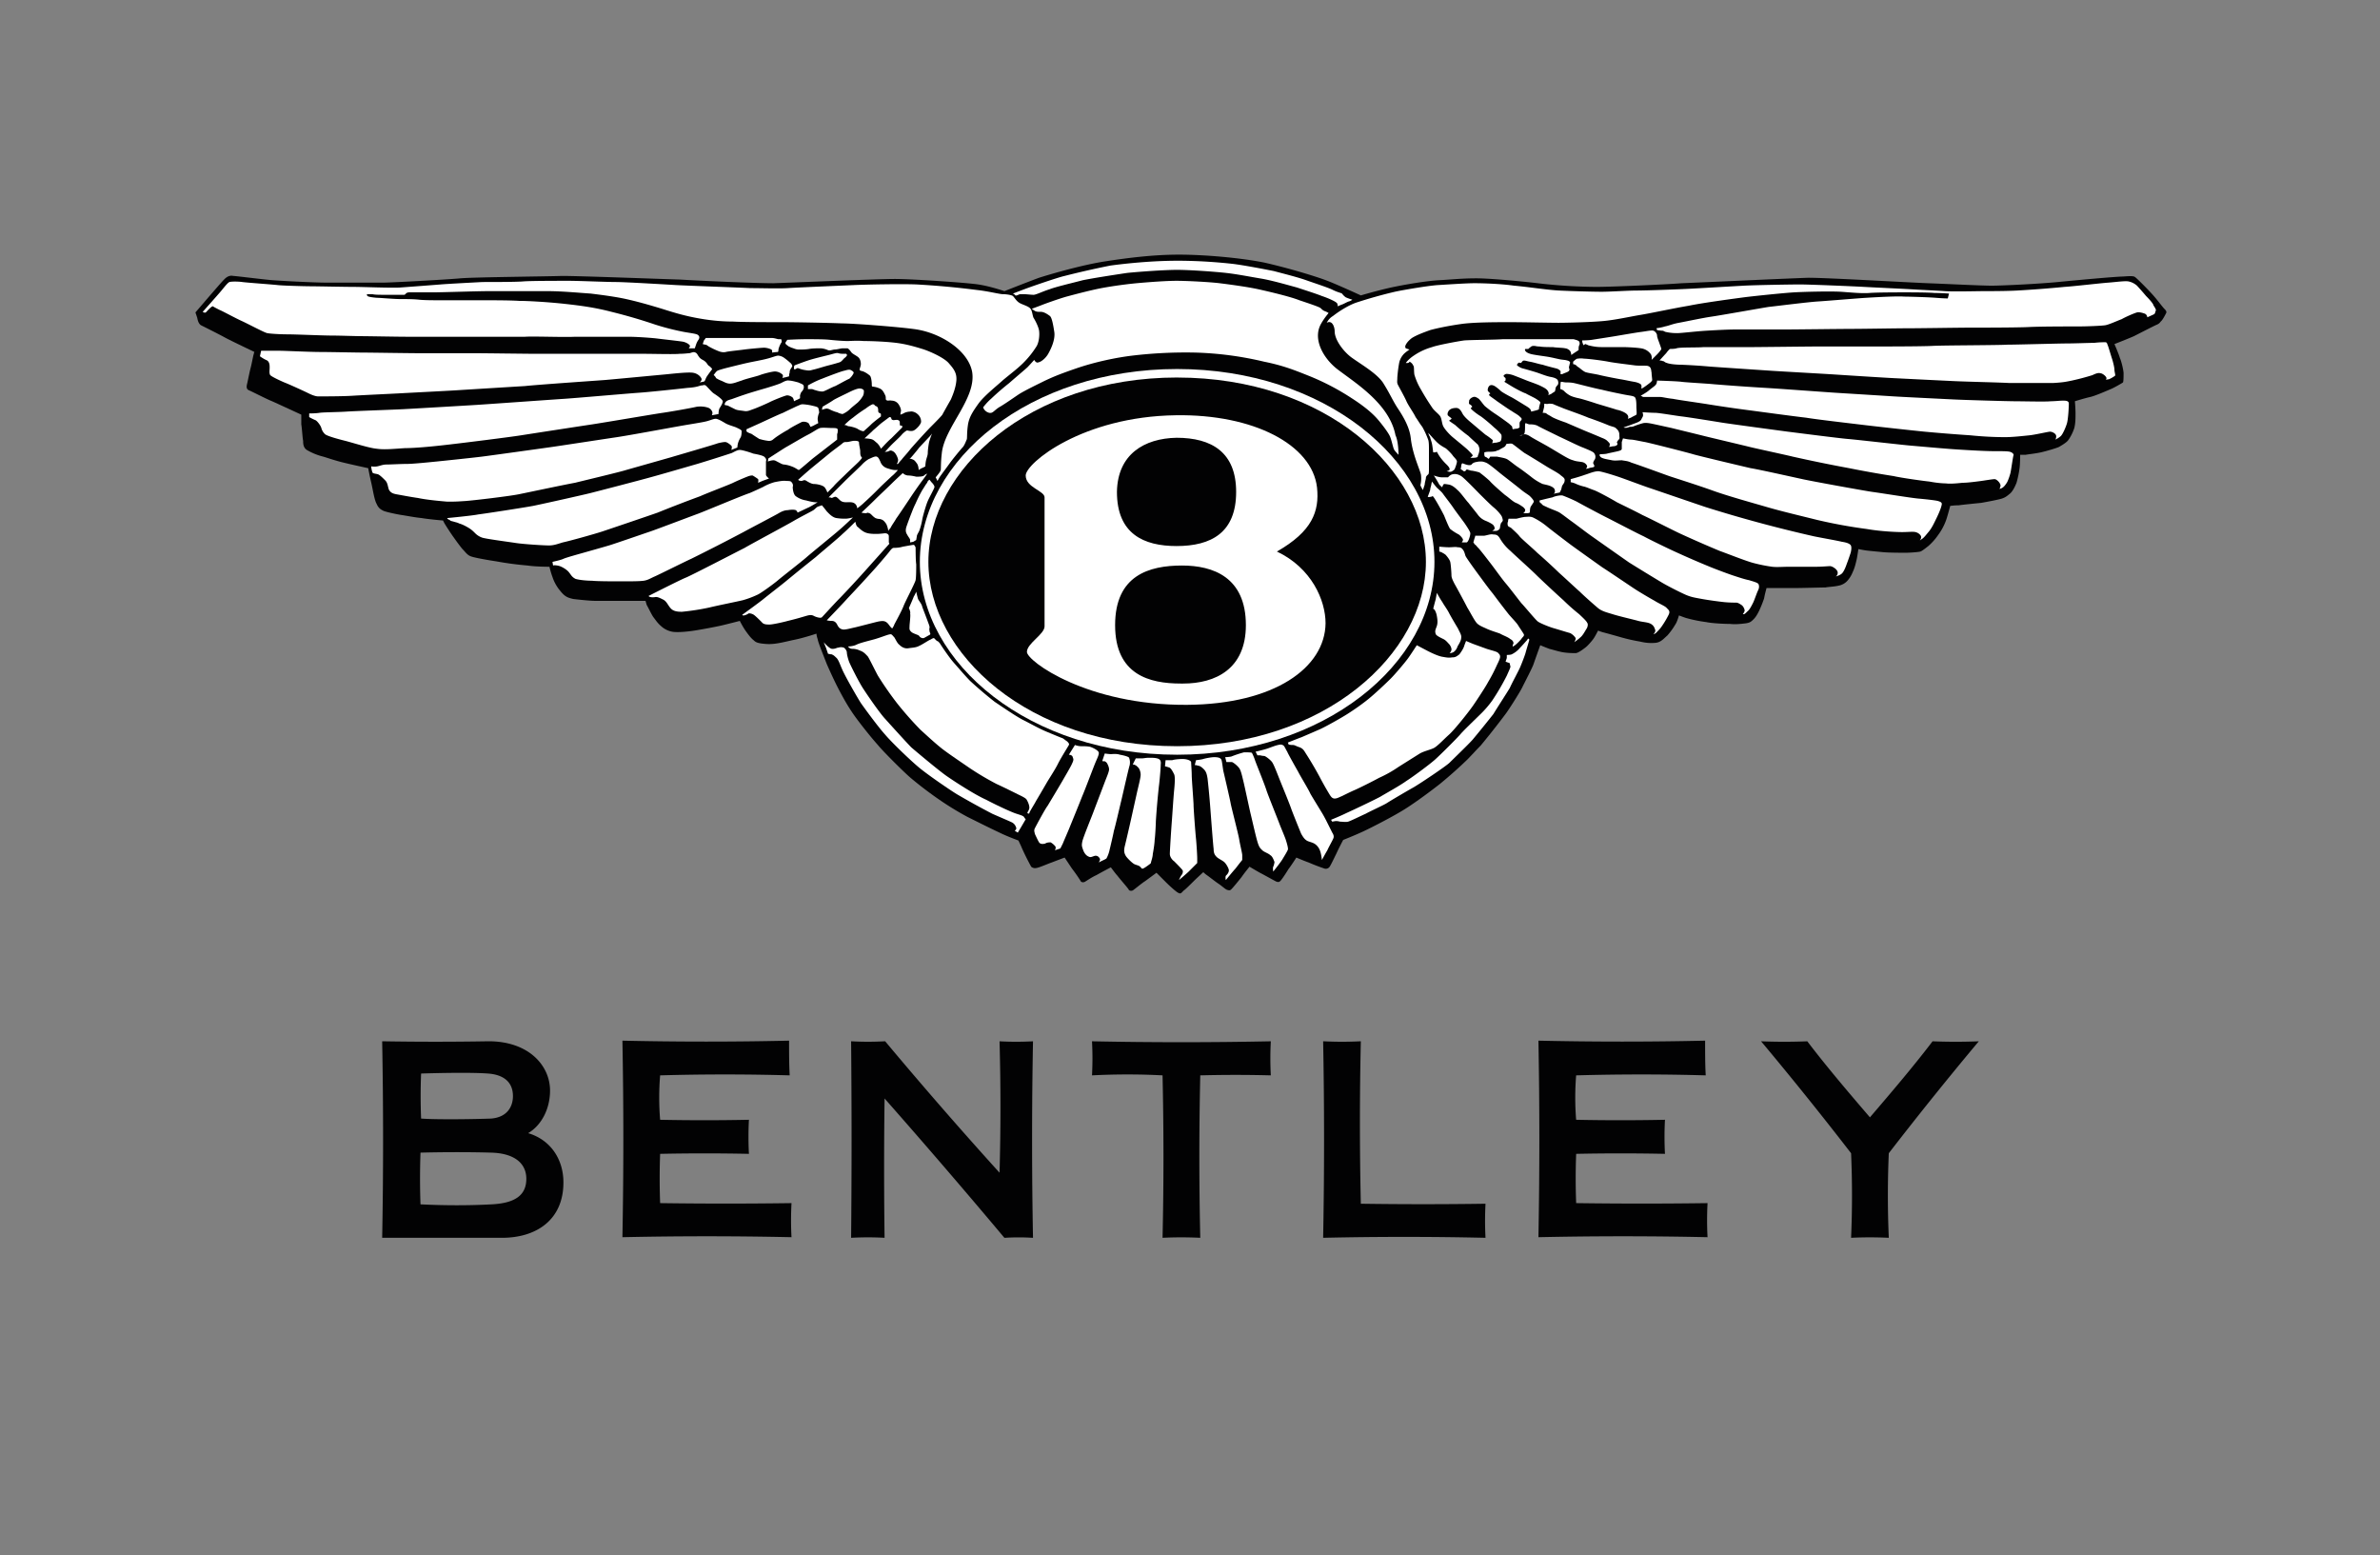 <svg version="1.2" baseProfile="tiny" xmlns="http://www.w3.org/2000/svg" viewBox="0 0 900 588" overflow="visible" xml:space="preserve">
  <rect x="0" y="0" width="900" height="588" fill="#808080" stroke="none"/>
  <g fill-rule="evenodd">
    <path fill="#020203" d="M184.54 405.86c6.44.46 9.43 3.68 9.43 8.5 0 4.15-2.3 8.06-8.28 8.52-5.98.23-20.24.46-26.45 0a210 210 0 0 1 0-17.02c7.13-.23 19.32-.46 25.3 0m1.15 29.9c8.97.23 13.34 4.14 13.34 9.89 0 5.98-3.91 9.2-13.11 9.66-8.28.46-17.94.46-26.91 0-.23-6.67-.23-12.65 0-19.55 8.97-.23 18.86-.23 26.68 0m-41.17 32.2c.46-24.38.46-49.22 0-74.3a1174 1174 0 0 0 40.25 0c15.18 0 23.23 9.2 23.23 18.64 0 6.9-3.22 13.11-8.28 16.1 8.51 2.53 13.34 9.89 13.34 18.63 0 14.26-10.35 20.93-23.23 20.93h-45.31zm417.23-12.88a120.3 120.3 0 0 0 0 12.88 1366.1 1366.1 0 0 0-61.4 0 2000 2000 0 0 0 0-74.3c4.82.24 9.42.24 14.25 0-.46 20.48-.46 40.95 0 61.42 15.64.23 31.51.23 47.15 0m-227.02-61.41a1667.1 1667.1 0 0 0 43.25 49.68 894.5 894.5 0 0 0 0-49.68c4.14.23 8.28.23 12.65 0a1999.9 1999.9 0 0 0 0 74.3 84.77 84.77 0 0 0-10.81 0 2813.76 2813.76 0 0 0-45.32-52.68c-.23 17.48-.23 35.2 0 52.67-4.14-.23-8.28-.23-12.65 0 .23-24.84.23-49.45 0-74.3 4.14.24 8.51.24 12.88 0m-36.11 12.89a869.7 869.7 0 0 0-48.99 0c-.46 5.52-.46 11.27 0 16.79 11.04.23 22.31.23 33.58 0a120.3 120.3 0 0 0 0 12.88 817.14 817.14 0 0 0-33.58 0 251.6 251.6 0 0 0 0 18.63c16.56.23 33.12.23 49.68 0-.23 4.37-.23 8.74 0 12.88-21.39-.46-42.55-.46-63.94 0 .46-24.84.46-49.45 0-74.3 21.16.47 42.32.47 63.02 0 0 4.6 0 8.98.23 13.12m401.37 61.41a370.5 370.5 0 0 0 0-31.97 1371.75 1371.75 0 0 0-34.04-42.32c5.75.23 11.73.23 17.48 0 7.36 9.66 15.4 19.09 23.69 28.75 8.28-9.66 16.33-19.1 23.69-28.75 5.75.23 11.73.23 17.48 0a1371.59 1371.59 0 0 0-34.04 42.32 370.5 370.5 0 0 0 0 31.97c-4.83-.23-9.66-.23-14.26 0m-54.97-61.41c-16.1-.46-32.43-.46-49 0-.45 5.52-.45 11.27 0 16.79 11.05.23 22.32.23 33.59 0a120.3 120.3 0 0 0 0 12.88 817.2 817.2 0 0 0-33.58 0c-.24 6.21-.24 12.42 0 18.63 16.56.23 33.12.23 49.68 0-.23 4.37-.23 8.74 0 12.88-21.4-.46-42.55-.46-63.95 0 .46-24.84.46-49.45 0-74.3 21.17.47 42.33.47 63.03 0 0 4.6 0 8.98.23 13.12m-205.4 61.41c.46-20.24.46-40.71 0-61.41-8.74-.46-17.71-.46-26.68 0 .23-4.37.23-8.51 0-12.88 22.54.46 45.08.46 67.62 0-.23 4.37-.23 8.5 0 12.88a515.9 515.9 0 0 0-26.68 0c-.46 20.47-.46 40.94 0 61.41-4.83-.23-9.66-.23-14.26 0M73.9 118.12s5.52-6.44 7.13-8.28c1.61-1.84 2.77-3.22 3.92-4.37s2.3-1.38 3.22-1.15c.92 0 11.73 1.38 14.72 1.6 2.99.24 15.64.93 20.7.93h21.39c2.76 0 24.15-1.15 28.98-1.61 4.83-.46 31.97-.7 38.64-.92 6.67 0 37.03 1.15 44.62 1.38 7.6.46 28.3 1.38 35.2 1.38 6.9-.23 39.55-1.61 46-1.61 6.44 0 26.9 1.38 31.5 2.07s9.9 2.53 9.9 2.53 8.74-3.45 13.1-5.06c4.38-1.38 16.1-4.83 25.08-6.21 8.97-1.38 18.4-2.53 27.83-2.53s23 1.15 32.2 2.99c9.2 2.07 19.78 5.29 23.92 6.9 4.14 1.6 12.65 5.52 12.65 5.52s6.21-1.84 11.5-3c5.3-1.14 13.57-2.52 18.17-2.75 4.6-.23 8.28-.7 14.03-.7s19.55 1.39 23.23 1.85a200.4 200.4 0 0 0 22.09 1.38c6.2 0 26.45-.92 32.2-1.38 5.75-.23 40.94-1.84 48.07-2.07 7.13 0 38.87 1.84 45.31 2.07 6.44.23 19.78.92 23.92.92s18.17-.7 25.07-1.38 22.08-2.07 24.61-2.07c2.76-.23 4.14-.23 4.6.23.46.23 4.83 4.6 6.67 6.67 1.84 2.07 3.68 4.6 4.37 5.29.7.69.92 1.15.7 1.6-.24.47-1.39 2.77-2.08 3.23-.46.69-.92.92-1.38 1.15-.69.23-6.9 3.45-8.74 4.37-2.07.92-7.36 2.99-7.36 2.99s1.61 3.68 2.07 5.29c.7 1.6 1.38 4.83 1.38 5.75s0 3.22-.23 3.45c-.23.23-3.45 2.07-4.6 2.53-1.15.46-5.75 2.53-7.82 2.99s-5.75 1.6-5.75 1.6.23 2.77.23 4.6c0 1.85 0 3.69-.46 5.53a17.15 17.15 0 0 1-2.3 4.6c-.69.92-2.3 1.84-3.45 2.53-.92.46-4.83 1.61-6.9 2.07s-4.6.69-5.75.92h-2.07s0 3.45-.23 5.06a38.98 38.98 0 0 1-1.15 5.52c-.46 1.15-1.38 3.22-2.53 4.14-1.15.92-1.84 1.61-3.9 2.07-1.85.46-4.38.92-6.9 1.38-2.3.23-6.9.69-8.52.92-1.6 0-3.22.23-3.22.23s-1.15 4.37-1.61 5.52a21.73 21.73 0 0 1-2.99 5.52 22.29 22.29 0 0 1-3.68 4.14c-.92.7-2.3 1.84-2.99 2.07-.69.23-4.14.46-5.52.46-1.61 0-6.44 0-8.74-.23s-5.06-.46-6.67-.69c-1.38-.23-2.53-.46-2.53-.46s-.46 3.22-.7 4.14c-.22.92-.68 3-1.37 4.37a11.25 11.25 0 0 1-2.07 3.45 5.92 5.92 0 0 1-3.22 1.84c-2.07.46-3.91.46-5.06.7-1.15 0-8.97.22-11.04.22h-11.27s-.7 2.53-.92 3.91a47.74 47.74 0 0 1-1.84 4.6c-.46.92-1.15 2.3-2.07 3.22-.92.92-1.38 1.38-3 1.61-1.83.23-3.9.46-5.97.23-2.07 0-6.9-.23-8.97-.69a52.83 52.83 0 0 1-7.82-1.6c-1.38-.47-2.53-.93-2.53-.93s-.7 2.53-1.38 3.45a27.13 27.13 0 0 1-3 4.14c-1.14.92-2.3 2.53-4.36 2.76s-4.14 0-5.98-.46a64.8 64.8 0 0 1-7.13-1.6c-1.61-.47-5.75-1.62-6.67-1.85s-2.07-.69-2.07-.69-1.15 2.3-1.84 3.22c-.7.92-2.07 2.53-3 3.22-.91.7-2.75 2.07-3.67 2.07-.92 0-2.3 0-4.15-.23-1.84-.23-3.9-.92-5.75-1.38-1.84-.69-3.45-1.38-3.45-1.38s-2.07 5.75-2.53 7.13-3.22 6.67-4.14 8.51c-.69 1.61-5.06 8.51-6.44 10.35a313.22 313.22 0 0 1-9.43 11.96c-1.6 1.61-3.68 3.91-5.06 5.3a173.86 173.86 0 0 1-10.35 9.2c-3.22 2.52-8.74 6.66-13.1 9.42s-12.43 6.9-15.88 8.52c-3.45 1.6-7.59 3.22-7.59 3.22s-1.6 2.99-2.53 5.06c-.92 1.84-2.3 4.83-2.76 5.29-.46.46-1.15.69-1.84.46a74.7 74.7 0 0 1-5.98-2.3c-1.38-.46-4.6-1.84-4.6-1.84s-2.07 3.22-2.99 4.37c-.69 1.15-2.76 4.37-3.22 4.6-.46.46-1.15.23-1.6 0-.47-.23-4.61-2.53-5.53-3-.92-.45-4.37-2.52-4.37-2.52s-2.07 2.53-2.99 3.9c-.92 1.16-3.68 4.6-4.14 4.84-.23.23-.69.23-1.38 0s-1.84-1.38-3.22-2.3-3.68-2.76-4.37-3.22c-.69-.46-1.38-1.15-1.38-1.15s-2.76 2.53-3.68 3.45-3.22 3.22-3.68 3.45l-.92.92s-.46.46-1.15 0c-.7-.23-3.45-2.76-4.6-3.91l-3.68-3.68-4.37 3.22c-1.15.69-4.14 3.22-4.6 3.45-.46.23-1.38.23-1.61-.46-.46-.7-3.68-4.37-4.14-5.06-.7-.7-2.53-3.22-2.53-3.22s-3.91 2.07-5.52 2.99c-1.61.69-3.91 2.3-4.37 2.53-.46.23-1.38.23-1.61-.46a61 61 0 0 0-3.22-4.6l-2.76-4.14s-3.68 1.38-4.83 1.84c-1.38.46-5.06 2.07-5.75 2.07a2.2 2.2 0 0 1-2.07-.46 96.33 96.33 0 0 1-3.45-6.9c-.46-1.15-1.38-3-1.38-3s-4.37-1.6-7.13-2.98c-3-1.38-9.43-4.6-12.2-5.98a113.16 113.16 0 0 1-9.88-5.99 144.36 144.36 0 0 1-11.27-8.5c-2.53-2.08-10.82-10.36-12.66-12.66-2.07-2.3-5.06-5.98-7.82-9.66s-4.6-6.9-6.44-10.35-3.22-6.44-5.06-10.58c-1.6-4.14-3.22-8.05-3.45-9.43-.46-1.38-.46-2.07-.46-2.07s-4.83 1.61-8.28 2.3c-3.45.7-7.13 1.84-10.58 1.61-3.45-.23-4.14-.69-4.83-1.38-.92-.69-1.84-1.84-2.99-3.45s-2.3-3.9-2.3-3.9-5.29 1.37-7.36 1.83c-2.07.46-6.9 1.38-9.89 1.84-2.99.46-6.2.7-8.05.46a8.55 8.55 0 0 1-4.37-2.07c-1.6-1.38-2.07-2.3-2.99-3.45-.69-.92-2.07-3.9-2.53-4.6-.23-.69-.46-1.6-.46-1.6H224.8c-1.61 0-6.21-.47-8.05-.7-1.84-.46-2.99-.69-4.83-2.99a15.8 15.8 0 0 1-2.99-5.29c-.69-1.84-1.15-3.9-1.15-3.9s-5.29 0-8.28-.47a123 123 0 0 1-11.96-1.6c-3.22-.47-8.28-1.39-9.43-1.85-1.38-.46-2.07-1.6-3.22-2.76-1.15-1.38-2.3-2.99-3.45-4.6s-3.22-4.83-3.45-5.29l-.46-.92s-5.52-.46-8.05-.92c-2.53-.23-5.98-.92-7.6-1.15-1.6-.23-5.97-1.15-6.9-1.6-.91-.47-1.83-.93-2.52-2.54-.92-1.61-1.38-5.06-2.07-8.05-.7-2.99-1.15-5.52-1.15-5.52s-6.44-1.38-10.12-2.3c-3.45-.92-4.6-1.38-6.9-2.07a23.02 23.02 0 0 1-6.21-2.53c-1.38-.92-1.38-2.53-1.38-3.45-.23-.92-.46-5.06-.7-6.21v-3.68s-8.96-4.14-11.03-5.06c-2.3-.92-7.6-3.68-8.74-4.14-1.15-.46-.92-1.61-.7-2.53.24-.92.93-4.6 1.39-6.21.46-1.84.92-4.6 1.15-5.06 0-.46.23-.7.23-.7s-9.2-4.36-11.27-5.51-8.06-4.14-8.98-4.6c-.69-.46-1.15-1.38-1.38-2.76l-.69-2.07"/>
    <path fill="#FFF" d="M356.13 171.48c.92-9.9 13.1-20.7 11.5-30.82-1.38-7.82-11.27-14.5-20.93-16.1-5.75-.92-24.16-2.3-28.3-2.3-5.06-.23-18.4-.46-22.54-.46s-15.18 0-18.63-.23c-3.22 0-7.36-.23-12.65-1.15s-9.2-2.07-14.26-3.68c-5.29-1.61-9.43-2.76-13.57-3.68s-9.66-1.61-13.34-2.07c-3.68-.23-10.81-.92-16.1-.92h-22.77c-4.14 0-17.48.46-20.93.46h-8.74c-1.61 0-1.38.92-2.07.92h-7.13c-2.3 0-3.91 0-4.83-.23h-2.07s-.23.69.69.92c.69.23 2.76.46 3.45.46.69 0 6.2.46 8.05.46s5.29 0 7.36.23c2.07.23 5.75.23 8.28.23h15.87c3.68 0 10.35 0 13.8.23 3.45 0 11.27.46 17.48 1.15 6.21.69 11.27 1.38 17.48 2.99a201.13 201.13 0 0 1 16.56 4.83 93.7 93.7 0 0 0 10.81 2.76c2.53.46 4.83.69 5.3 1.15.68.46.68 1.15.22 1.84a6.89 6.89 0 0 0-.92 1.84l-.46 1.38h-2.3s.46-.46.46-.92-1.38-1.38-2.76-1.61c-1.38-.23-7.59-.92-9.43-1.15-1.6-.23-7.82-.7-11.27-.7h-20.01c-3.45.24-15.87-.22-18.86 0h-45.08c-3.21 0-14.5-.22-16.8-.22-2.06 0-8.27-.23-11.5-.23-2.98 0-13.56-.46-16.55-.46-2.76 0-6.44-.23-7.6-.46-1.14-.23-7.12-3.45-9.65-4.6-2.53-1.15-7.13-3.68-8.29-4.14-.92-.46-2.3-1.15-2.53-1.38-.46-.23-2.07 1.6-2.53 2.07-.46.69-1.38 0-1.38 0s5.75-6.44 6.9-7.82c1.16-1.38 2.54-3.22 3.23-3.45s3.22-.23 4.83 0 11.27.92 13.34 1.15c1.84.23 10.35.46 12.42.46 2.3 0 12.88.23 16.33.23s14.49.46 17.7.23a2222 2222 0 0 0 15.19-1.15c2.76-.23 11.73-.7 15.87-.92 4.14 0 12.65 0 15.4-.23 2.77-.23 13.35-.23 17.26-.23 3.68 0 14.26.46 17.71.46 3.45 0 18.86.92 22.77 1.15 3.91.23 23.7.92 28.06 1.15 4.37 0 10.81.23 14.26 0 3.45-.23 20.01-.92 25.07-1.15s18.18-.46 23.7-.23a314.8 314.8 0 0 1 22.54 2.07c4.37.46 8.74 1.6 9.89 1.6 1.15 0 3.22.24 3.9.7.7.69 1.39 2.07 2.77 2.76 1.38.69 3.22 1.15 3.9 2.07.7.92.7 2.53 1.16 3.45.46.69 1.84 3.22 2.07 4.83.23 1.6 0 4.6-1.15 6.2a34.4 34.4 0 0 1-4.83 5.99c-2.07 2.07-4.83 4.14-7.6 6.44-2.52 2.3-6.9 5.75-9.2 8.74-2.3 3.22-3.67 5.29-4.13 8.28-.46 3.22-.23 5.06-.46 5.52-.23.46-.7 1.84-1.38 2.76-.7.69-3.91 4.6-5.06 6.21-1.15 1.61-3.22 4.37-3.68 5.06-.46.69-.92 1.61-.92 1.61l-.7-1.38s1.62-1.84 1.85-2.53c.23-.23 0-2.53.46-6.44"/>
    <path fill="#FFF" d="m98.29 134.68.46-2.07h7.13c1.6 0 11.5.46 14.95.46s14.26.23 16.79.23 17.02.23 20.24.23h21.39c3.22 0 20.47.23 23.23.23h41.17c3.22 0 11.5.23 13.34 0 1.84 0 3.22-.23 3.68-.23.46 0 1.61-.7 2.3-.23.7.23.92 1.15 1.38 1.6.23.47.92.93 1.38 1.16s1.15.69 1.61 1.38c.46.69.46.69 1.15 1.15.7.69.92.92.7 1.15s-1.39 1.84-1.85 2.53c-.46.69-.69 1.6-.92 1.84-.23.23-1.84.46-1.84.46s.92-.7.7-1.38c-.24-.7-1.39-2.07-3.46-2.3-2.3-.23-8.05.46-10.58.69-2.53.23-19.55 1.84-22.3 2.07-3 .23-26.46 1.84-30.37 2.3-3.91.23-22.54 1.38-26 1.6s-17.47.93-21.61 1.16c-4.37.23-14.26.69-17.94.92-3.68.23-11.27.23-12.65.23-1.38 0-3.22-.92-4.14-1.38s-6.9-3.22-8.74-3.91c-1.61-.7-4.6-2.07-5.3-2.76-.45-.7-.22-1.84-.22-2.76 0-.92 0-2.07-.92-2.76-1.61-.7-2.76-1.61-2.76-1.61m18.63 23v-1.38s2.53 0 3.9-.23c1.39-.23 6.68-.23 10.13-.46s17.25-.7 21.62-.92c4.37-.23 23.92-1.38 27.6-1.61 3.68-.23 29.44-2.07 33.12-2.3 3.68-.23 24.84-2.07 28.3-2.3s14.48-1.38 18.4-1.84c3.9-.23 4.6-.92 5.28-.92s1.15-.46 1.84.23c.7.69 2.07 2.3 2.76 2.76.7.46 3.22 2.07 3.45 2.99 0 .69-.69 1.84-1.15 2.53-.46.69-.46 2.3-.46 2.3l-2.53.46s.23-.46.23-.92-.46-1.38-1.38-1.84c-1.15-.46-2.76-.7-4.6-.46-1.84.46-9.66 1.84-12.88 2.3-3.22.46-22.08 3.68-26.68 4.37-4.6.69-22.54 3.45-26.91 4.14-4.37.69-20.93 2.76-26.91 3.45-5.75.69-12.88 1.38-16.8 1.38-3.9.23-7.81.69-10.8.23-2.76-.23-9.2-2.3-11.96-3-2.76-.68-6.9-1.83-7.6-2.52a4.77 4.77 0 0 1-1.37-2.3c-.23-.92-1.61-2.76-2.3-3a20.5 20.5 0 0 1-2.3-1.14m23.46 18.63s1.15.23 2.3 0 2.07-.69 3.45-.69 5.52-.23 7.82-.23c2.3 0 8.97-.69 11.27-.92 2.3-.23 13.34-1.38 17.02-1.84s23.46-3.22 26.68-3.68 19.78-3 24.38-3.68 19.55-3.45 23.46-4.14c3.91-.7 8.51-1.38 10.35-1.84 1.84-.46 3-1.15 3.91-.92.92.23 2.07.92 3.22 1.6 1.15.7 3 1.16 4.14 1.62.92.46 2.07.92 2.07 1.38s0 1.84-.46 2.53a8.17 8.17 0 0 0-.92 2.07c-.23.92-.23 1.61-.23 1.61l-2.3.92s.46-1.15 0-1.61c-.46-.46-1.6-1.38-2.3-1.38s-1.84.23-2.76.46c-1.15.46-15.4 4.6-17.7 5.29l-17.03 4.83c-2.07.69-15.64 3.91-19.32 4.83-3.91.69-17.94 3.68-21.4 4.37s-16.78 2.3-20.23 2.53c-3.45.23-3.91.23-6.67.23-2.76-.23-7.82-.69-11.04-1.38-3.22-.46-6.67-1.15-8.05-1.38-1.15-.23-2.3-.46-3-1.84-.45-1.38-.45-2.53-1.37-3.45-.92-.92-2.07-2.07-2.76-2.3-.7-.23-1.84-.23-2.07-.69-.46-1.38-.46-2.3-.46-2.3m28.75 19.55s9.66-.92 11.73-1.38c2.07-.23 17.02-2.53 20.7-3.22 3.45-.69 18.86-4.14 21.62-4.83 2.76-.69 19.55-5.06 22.77-5.98 3.45-.92 14.5-4.14 17.71-5.06a540 540 0 0 0 13.11-4.14c.92-.46 2.07-1.15 3-1.15s3.9.92 5.05 1.38c1.15.23 3.91.69 4.37 1.38.46.46.7.92.46 1.61v5.06c0 .46 1.15 1.38 1.15 1.38l-2.53.92c-.46.23-1.6.69-1.6.69s.22-1.15 0-1.38-1.62-1.15-2.08-1.38c-.46 0-.92 0-2.07.46s-3.9 1.61-5.29 2.3c-1.38.69-9.89 3.91-12.42 5.06a548.2 548.2 0 0 0-16.1 6.21c-3.22 1.15-18.17 6.21-20.93 7.13-2.76.92-12.65 3.68-14.95 4.14-2.3.7-3.45 1.15-5.29 1.15s-9.43-.46-12.42-.92c-3-.46-11.73-1.6-12.88-2.07a6.85 6.85 0 0 1-2.53-1.6c-.7-.7-1.38-1.39-2.53-2.08s-2.53-1.38-3.45-1.6c-.92-.47-1.38-.47-2.07-.7-.7-.23-1.38-.23-1.61-.69-.92-.23-.92-.69-.92-.69m39.79 16.56s3.22-.69 4.14-1.15c.92-.46 5.98-1.84 7.59-2.3 1.61-.46 7.36-2.07 9.66-2.76s13.57-4.6 15.64-5.29c2.07-.69 15.41-5.75 17.94-6.67 2.53-.92 17.25-7.13 19.55-7.82a175.3 175.3 0 0 0 5.06-2.3 19.4 19.4 0 0 1 4.37-1.84c1.15-.23 3.45-.69 4.37-.46.92 0 1.84 0 2.07.46.46.46.7 1.15.46 1.84 0 .69.23 2.76 1.15 3.45.92.69 2.3 1.38 3.91 1.61 1.61.46 3 .69 3.45.69h.92s-2.99 1.84-3.68 2.07l-3.9 1.84s-.24-.69-.7-.92-1.84-.23-2.99 0c-1.15 0-2.3.46-3.45 1.15-1.15.7-11.27 5.98-13.34 7.13a803.82 803.82 0 0 1-19.78 10.12c-2.07.92-12.19 5.98-13.8 6.67-1.6.7-2.53 1.38-4.14 1.61-1.6.23-5.06.23-8.28.23s-9.2 0-11.27-.23c-1.84 0-4.6-.23-6.21-.69-1.38-.69-1.61-1.38-2.53-2.53s-2.76-2.07-3.45-2.3c-.69-.23-2.07-.46-2.53-.23l-.23-1.38m36.34 12.88s12.2-6.2 14.03-6.9c1.84-.69 20.01-10.12 22.31-11.27 2.3-1.38 15.64-8.5 18.4-10.12s6.9-3.68 7.6-4.14c.68-.46 1.14-1.15 1.83-1.38l1.38-.46s1.15 1.38 1.84 2.3c.7.7 2.07 2.3 3.68 2.53 1.61.23 2.3.23 3.45.23.92 0 2.76-.46 2.76-.46s-4.37 4.14-5.29 4.83c-.69.7-10.35 8.51-12.42 10.35-1.84 1.61-8.97 7.13-10.58 8.51-1.6 1.38-6.67 5.06-7.82 5.52a35.5 35.5 0 0 1-5.52 2.07c-1.84.46-9.89 2.07-12.65 2.76a90 90 0 0 1-10.35 1.61c-1.15 0-2.99 0-4.14-1.15-1.15-1.15-1.6-2.76-2.99-3.45-1.38-.69-2.3-1.15-3.22-.92-2.07.23-2.3-.46-2.3-.46m35.42 7.13s6.67-4.83 8.05-5.98c1.38-1.15 7.36-5.75 8.97-7.13a844.5 844.5 0 0 1 10.81-8.74c2.07-1.84 8.51-7.13 10.12-8.74 1.61-1.38 4.83-4.6 4.83-4.6s.23 1.38.7 1.84c.68.46 1.37 1.38 2.75 2.07 1.38.7 3.22.7 4.6.7 1.38 0 2.76-.24 3.22-.24s1.38.23 1.38 1.15v2.07a1 1 0 0 0 .23.7l-9.66 10.8a388.21 388.21 0 0 1-9.2 9.9c-1.84 1.83-6.2 6.66-6.67 7.12-.46.46-2.07 0-2.99-.46-1.15-.69-2.3-.23-3.9.23a106.6 106.6 0 0 1-5.99 1.61c-1.6.46-5.75 1.38-6.9 1.38s-2.3 0-2.99-.92c-.69-.69-2.3-2.3-2.99-2.76s-1.84-.69-2.07-.46c-.23.23-2.07 1.15-2.3.46m31.97 2.07s6.44-6.67 7.82-8.28a594.5 594.5 0 0 0 10.81-11.73c1.61-1.84 4.37-5.06 5.06-5.98.7-.92 1.15-1.38 1.61-1.38.23 0 2.08 0 3.46-.46 1.38-.23 3.68-.69 4.14-.69.46.23.46.7.69.92 0 .46 0 5.06.23 6.44 0 1.38 0 4.83-.23 5.98-.23 1.15-3.91 8.05-4.6 9.9-.7 1.83-3 5.97-3.46 6.9-.23.68-.46.91-.69 1.37-.23.23-.92-.69-1.6-1.6-1.16-1.39-2.3-1.16-3.69-.93-1.15.23-8.05 2.07-9.2 2.3-1.15.23-3.45.92-4.37.7-1.15-.24-1.6-.93-2.07-1.85-.46-.92-1.15-1.38-2.07-1.38-1.15 0-1.84-.23-1.84-.23m31.05-4.6s1.62-3.68 1.85-4.37c.46-.69.92-1.84.92-1.84s.46 2.07.69 2.76c.46.92 1.38 1.84 1.6 3 .24.68 1.85 4.82 2.08 5.51.23.7.69 1.61.69 2.3-.23.7 0 1.15 0 1.61.23.46.46.92 0 1.15-.46.23-1.61.92-2.07 1.15-.46.23-1.38 0-1.84-.69-.23-.46-1.61-.69-2.76-1.38-1.15-.92-.92-1.38-.92-2.3 0-.92.46-4.14.23-4.83.23-.69-.46-2.07-.46-2.07m-32.21 12.88s2.07 2.53 3.22 2.53c1.38 0 1.61-.46 2.3-.46a3.2 3.2 0 0 1 2.07 0c.46.23 1.15 1.15 1.15 1.84s.46 2.53.92 3.68c.7 1.61 3.45 7.13 5.06 9.66s6.21 9.2 8.28 11.5c2.07 2.3 8.52 9.43 10.13 11.04 1.6 1.38 10.35 8.74 13.34 10.81 2.99 2.07 10.35 6.9 14.95 8.97 4.37 2.3 9.89 4.83 11.5 5.3 1.38.46 2.3.69 2.76 1.15.23.46.69.92.69.92l-1.61 2.76-1.38 2.3-1.15-.7s.92-.68.46-1.37a3.08 3.08 0 0 0-1.61-1.84c-.92-.46-5.3-2.3-7.36-3.23a307.98 307.98 0 0 1-13.34-7.36c-3-1.84-10.35-6.9-13.8-9.66s-11.05-10.12-13.35-12.88c-2.53-2.76-7.59-9.66-9.2-11.96-1.6-2.53-6.2-10.58-7.13-12.88-.92-2.07-1.38-3.68-2.3-4.37-.92-.92-1.15-.92-1.6-1.15-.47 0-1.39-.23-1.39-.23l-.69-2.07-.92-2.3"/>
    <path fill="#FFF" d="M320.7 244.4s1.84 0 3.22-.7c1.38-.69 5.3-1.6 6.9-2.07 1.61-.46 3.45-1.15 4.14-1.38s1.38-.46 1.84-.46c.46 0 .7.46 1.38 1.15.46.7 1.16 2.3 1.85 2.76.69.7 1.84 1.61 3.45 1.38 1.38-.23 2.99-.23 4.14-.92 1.15-.46 3.45-2.07 4.14-2.3.46-.23 1.38-.92 1.6-.46l.93.92c.46 0 .92.7 1.15.92.23.46 3.45 5.3 5.29 7.36 1.84 2.07 4.37 5.06 6.2 6.9a156.2 156.2 0 0 0 9.2 7.82c2.08 1.38 8.06 5.52 10.82 6.9 2.76 1.38 5.98 3.22 8.74 4.37s5.52 2.3 6.2 2.53c.7.46.93.7 1.62 1.15.46.46.92.92.69 1.38-.23.46-3 4.83-4.14 7.13s-3.45 5.75-4.37 7.36a581 581 0 0 1-3.91 6.67c-.7 1.38-2.53 4.14-2.53 4.6 0 .23-.46.23-.7 0-.22-.23.7-1.15.7-2.07 0-1.15-.7-2.53-1.15-3.22-.7-.69-2.3-1.38-3.22-1.84-.92-.46-5.52-2.76-8.05-3.9a106.4 106.4 0 0 1-10.12-5.99c-3-2.07-7.13-4.83-9.9-6.9-2.75-2.07-6.43-5.52-8.73-7.59a132.7 132.7 0 0 1-8.74-9.89 127.2 127.2 0 0 1-7.37-10.58c-1.6-2.99-3.45-6.9-3.9-7.36-.7-.69-1.39-1.6-2.77-2.07a6.98 6.98 0 0 0-2.53-.69c-.46 0-1.38 0-1.6-.46-.47-.23-.47-.46-.47-.46m-53.82-116.61h25.08c.92 0 2.06.46 2.52.46h.92s.46.92 0 1.38a9.01 9.01 0 0 0-.92 2.07c-.23.69 0 1.38-.46 1.38s-2.07.23-2.07.23.23-.7-.23-1.15a6.8 6.8 0 0 0-2.76-.7c-.92 0-5.98.47-7.59.7-1.6.23-6.2.69-6.9.92-.92.23-1.84 0-2.53-.23a29.94 29.94 0 0 1-3.9-1.84c-.7-.46-.93-.7-1.39-.7l-.92-.22.46-1.38c.23-.23.7-.92.7-.92m2.98 14.02s.92-1.37 1.38-1.6c.23-.23 2.76-.92 3.68-1.15.92-.23 5.52-1.38 7.6-1.84 2.06-.46 5.97-1.15 7.58-1.61 1.84-.46 3.45-1.15 4.14-1.15.46 0 1.38.23 2.07.69s1.84 1.38 2.3 1.84c.7.46 1.15 1.38.92 1.6-.23.47-.46.7-.69 1.16s-.23.69-.23 1.15c-.23.46-.23 1.38-.23 1.38s-1.6.46-1.84.46c-.23 0-.69.23-.69.23s.46-1.15 0-1.38a4.42 4.42 0 0 0-2.76-1.15c-1.15 0-4.6.92-5.75 1.38s-5.29 1.38-6.9 2.07c-1.6.46-2.99 1.15-4.37 1.15s-2.3-.7-3.45-1.15-1.38-.7-1.84-.92a2.59 2.59 0 0 0-.92-1.15m4.14 11.27s0-.92.7-1.38c.45-.46 1.83-.7 2.3-.92.68-.23 2.52-.92 4.6-1.61 2.06-.7 5.97-1.84 7.58-2.3 1.61-.46 5.3-1.61 6.21-2.07s2.07-1.15 3-.92c.91 0 2.52.46 3.44.69.92.46 2.07.69 2.07 1.38.23.69-.23 1.6-.69 2.07-.46.46-.46.92-.69 1.38v1.15s-.69.46-1.38.69l-.92.46s0-.7-.46-1.38c-.46-.46-1.84-1.15-2.76-.7-.92.24-4.37 1.62-5.75 2.3-1.38.7-5.06 2.3-6.44 2.77s-2.07.92-3.45.69c-1.38-.23-2.53-.23-3.45-.7l-2.76-1.37c-.23 0-1.15-.23-1.15-.23m8.29 9.2 4.6-2.07c1.6-.7 7.35-3.45 9.2-4.14 1.83-.92 4.82-2.3 5.28-2.53.7-.23 1.38-.7 2.07-.7s2.53.24 3.45.47c.92.23 2.3.46 2.53.92.23.69.46 1.84.23 2.07-.23.46-.46 1.6-.46 2.07s.23 1.6.23 1.6l-1.38.7c-.69.46-1.6.69-1.6.69s-.24-.7-.7-1.38a3.2 3.2 0 0 0-2.53-.46c-.46.23-4.14 2.07-5.29 2.99-1.38.69-4.6 2.76-5.06 3.22-.46.23-.92 1.15-2.53.92-1.6-.23-2.3-.46-3.22-.7-.69-.45-2.53-1.6-2.76-1.83-.46-.23-2.07-.7-2.07-1.15v-.7m8.28 11.05s4.6-2.99 6.44-4.14c2.07-1.15 6.67-3.91 8.51-4.83 1.84-.92 3.68-2.3 4.6-2.53s3.45 0 4.6 0c1.15 0 2.07 0 2.07.69s0 1.15-.23 1.6v2.08l-9.2 7.13c-1.38 1.15-5.06 4.37-5.29 4.37-.23 0-1.38-.92-2.76-1.38a11.3 11.3 0 0 0-2.76-.69c-.69 0-1.38-.46-2.3-.92s-1.15-.69-1.84-.69-2.07.46-2.07.46l.23-1.15zm11.27 8.05s2.3-2.07 3.91-3.45c1.61-1.38 6.44-5.29 7.82-6.44 1.38-1.15 4.6-3.45 5.06-3.91.46-.46.92-.46 1.61-.46s2.07-.46 2.76-.46 1.84 0 1.84.69c0 .92.46 2.53.46 3.22 0 .69 0 1.38.23 1.84.23.46.46.69.46.69s-.46.69-1.38 1.61c-.92.92-3.68 3.45-4.83 4.6-1.15 1.15-3.68 3.45-4.6 4.6l-2.3 2.3s-.46-1.38-1.15-2.07-2.76-1.15-3.9-1.15c-1.16 0-2.77-1.15-3.23-1.38-.46-.23-1.38.23-1.38.23s-1.15 0-1.38-.46m11.5 6.67 6.21-6.21c1.15-1.15 5.3-5.06 6.21-5.98a12.2 12.2 0 0 1 2.76-2.3c1.15-.46 2.3-1.15 3-.92.68.23.91.92 1.37 1.84a3.93 3.93 0 0 0 2.53 2.53c1.38.46 2.3.69 3 .69h1.14s-1.38 1.61-2.3 2.3c-.69.69-3.22 2.99-4.6 4.37a133.02 133.02 0 0 1-5.98 5.75c-.92.92-2.53 2.07-2.53 2.07s0-.92-.69-1.61c-.92-.92-2.3-.69-3.45-.69s-1.84-.23-2.53-.92c-.69-.69-1.15-1.15-1.6-1.15-.47 0-1.16.46-1.39.46-.23-.23-1.15-.23-1.15-.23m12.42 5.76s3.45-3.23 5.06-4.84c1.61-1.61 5.06-4.83 6.44-6.21 1.38-1.38 4.15-3.91 4.15-3.91s.46.69 1.84.92c1.15 0 2.3.23 3.22.46.92 0 2.53 0 2.99-.46.46-.46 1.15-.69 1.15-.69s-.7 1.15-1.61 2.3a155.6 155.6 0 0 0-4.83 6.9c-1.38 2.07-4.6 6.9-5.3 7.82-.46.92-1.84 2.76-2.07 3.45-.46.46-.92 1.15-.92 1.15s0-.92-.69-2.53c-.92-1.38-1.38-1.6-2.07-1.84-.69-.23-.92 0-2.07-.46-1.15-.69-1.6-1.6-2.3-1.84s-.69-.23-1.15 0c-1.15 0-1.84-.23-1.84-.23m25.77-12.42s.46.69.92 1.15.92 1.15.92 1.61-2.07 4.14-2.53 5.29c-.46.92-1.84 5.52-2.07 6.9a24.26 24.26 0 0 1-1.15 4.37c-.46.92-.92 1.61-.92 2.07l-.23 1.38s-.7.46-1.15.7l-1.15.22v-.92c0-.46-.7-1.15-1.15-2.07-.46-.69-.7-1.6-.23-2.99s1.15-3.22 1.6-4.37c.47-1.15.93-2.53 1.85-4.37a51.75 51.75 0 0 1 2.53-5.06c.92-1.38 1.38-2.3 1.84-2.76.23-.92.92-1.15.92-1.15m-53.83-52.9s4.14-.23 7.13-.23 6.9 0 8.97.23c2.07.23 5.3.46 6.67.46 1.38 0 3.22-.23 6.21 0 3 0 8.51.23 12.2.69s6.9 1.38 9.89 2.3c2.99.92 8.5 3.45 10.12 5.52 1.84 2.07 2.99 3.68 2.76 6.44-.23 2.76-1.38 5.52-2.07 7.13-.92 1.6-3 5.29-3.22 5.75-.46.69-3.45 3.68-4.83 5.06a266.37 266.37 0 0 0-7.13 7.82c-1.61 2.07-3 3.45-3.45 4.14-.7.69-1.38 1.61-1.38 1.61h-.46s.69-.92.46-1.84c-.23-.92-.93-2.3-1.62-2.76-.69-.46-.92-.46-1.38-.46-.46.23-.92.46-1.38.46-.46 0-.69.23-.69.23s1.84-2.07 2.76-2.99c.92-.92 3.23-3 3.92-3.91.69-.7 1.6-1.38 1.84-1.38.23 0 1.6.46 2.53 0s2.53-2.07 2.76-3.22a3.7 3.7 0 0 0-1.38-3c-.7-.68-2.07-1.14-2.76-.91-.7 0-1.84.23-2.53.69-.46.23-1.15.46-1.15.46s0-.7.23-1.38c0-.92-.46-1.84-.92-2.53a3.12 3.12 0 0 0-2.54-1.38c-1.15-.23-1.6.23-2.07-.23-.46-.23 0-.92-.46-1.84s-.92-2.07-2.07-2.53a8.35 8.35 0 0 0-2.53-.7c-.46 0-.46-.22-.46-.91 0-.92-.23-2.76-.69-3.22a9.5 9.5 0 0 0-2.53-1.61c-.69-.23-1.38-.23-1.38-.7s.46-1.37.46-2.06c0-.92-.23-2.07-1.15-2.76s-2.07-1.15-2.53-1.84c-.46-.7-1.15-1.38-1.38-1.38h-1.84c-.69 0-2.07.46-3.22.46-1.15.23-1.6.46-2.3.23a8.04 8.04 0 0 0-2.76-.7c-.92 0-2.99 0-4.37.24-1.38.23-2.76.23-3.9.23-1.16 0-1.85-.46-2.77-.7-.92-.45-1.15-.45-1.6-.91-.47-.23-.7-.7-.7-.7s0-.45.23-.68c.23-.23.46-.7.46-.7"/>
    <path fill="#FFF" d="M300.46 138.13s3-1.15 5.06-1.84c2.07-.7 5.98-1.61 7.82-2.07 1.84-.46 3-.92 3.68-.7.7.24 1.61.24 2.07.24h.92s.46.46.23.69c-.23.23-.23.46-.92.92-.69.69-1.15 1.38-1.84 1.6s-2.3.7-4.14 1.16c-1.84.46-4.6 1.38-5.75 1.6-.92.24-1.38.47-2.76.24-1.6-.23-2.07-.46-2.76-.7s-.69 0-1.15.24c-.46.23-.69 0-.69 0v-.7c0-.22.23-.68.23-.68m5.06 7.59s2.76-1.61 5.3-2.53c2.3-.92 7.12-2.76 8.27-3 .92-.22 2.07-.68 2.76-.22.46.23 1.15.69.92 1.15a6.34 6.34 0 0 1-1.6 2.07c-.7.23-3.92 2.07-5.3 2.76-1.38.46-4.14 2.07-4.83 2.07-.92 0-1.84-.23-2.53-.46-.92-.23-1.15-.46-1.6-.46h-1.39v-1.38m5.52 8.05s3.22-1.84 4.14-2.53c1.15-.7 4.6-2.3 5.98-3 1.38-.68 3-1.37 3.91-1.37.92 0 1.61.46 1.61.92s0 1.38-.46 2.07-.69 1.15-1.84 2.3c-1.38 1.15-2.3 1.84-2.99 2.53a9.62 9.62 0 0 1-2.76 1.84 5.5 5.5 0 0 1-2.07-.7c-.46 0-2.07-.68-2.53-.91a3.27 3.27 0 0 0-1.38-.46c-.46 0-1.84.46-1.84.46l.23-1.15zm8.28 6.9s1.84-1.84 3.22-2.76a48.69 48.69 0 0 1 4.83-3.45c1.15-.92 2.07-1.38 2.53-1.61.46 0 .7 0 .92.46.23.23.92.23 1.15.92.23.69 0 1.15.23 1.6s.7.24.92.7v.92s-2.76 2.07-3.68 2.99-2.53 2.3-2.76 2.53c-.46.23-1.84-.46-2.53-.92-.92-.46-2.76-.92-3.45-.92-.69-.46-1.38-.46-1.38-.46m7.59 5.06s2.3-2.07 3.45-3.22c1.15-.92 2.3-2.07 3.22-2.76l2.76-2.07s.7 0 .7.46.45.69.91.69 1.38-.23 1.62 0c.23 0 .69.23.69.92 0 .69 0 1.15.23 1.15s.69 0 .69.23v.46l-4.15 4.14c-1.38 1.15-3.22 3.22-3.45 3.45l-.46.46s-.46-1.15-1.38-2.07c-1.15-.92-1.38-1.38-2.53-1.61-1.38-.23-2.3-.23-2.3-.23m17.49 7.36s1.84-2.07 3.22-3.91l3.68-3.91c.69-.7 1.15-1.38 1.15-1.38s-.92 2.3-1.15 3.45c-.23 1.15-.46 2.99-.46 3.91s-.46 1.84-.7 2.99c-.22 1.15-.22 2.07-.22 2.07s-.7.46-1.38.69c-.46.23-1.15.69-1.15.69s0-1.61-.7-2.53c-.68-.92-.91-1.15-1.37-1.38-.46-.23-1.38-.46-1.38-.46l.46-.23zm38.64-62.1s2.99-1.15 4.83-1.84 11.73-4.14 14.72-4.83a340.8 340.8 0 0 1 17.25-3.91c5.06-.7 15.4-1.84 25.53-1.84 8.5 0 16.33.69 20.47 1.15 4.14.46 12.42 2.07 15.87 2.76 3.45.92 8.97 2.3 12.2 3.45s8.27 2.76 10.11 3.68c1.84.92 3.22 1.15 3.45 1.38s.46.69 1.38 1.38c.92.46 2.53.92 2.53.92s-.46.46-1.38.69c-.69.23-1.84.92-2.53 1.15-.69.23-1.6.69-1.6.69s0-1.15-.47-1.38c-.46-.46-2.76-1.61-5.52-2.53-2.3-.92-5.98-2.07-9.43-3.22-3.45-.92-9.66-2.76-14.03-3.45-4.14-.7-8.74-1.61-12.88-2.07-4.14-.46-13.57-1.15-18.4-1.15s-14.26.69-18.86 1.15c-4.6.69-12.2 1.84-16.8 2.76-4.36 1.15-10.34 2.53-12.64 3.45-2.3.69-5.06 2.07-5.98 2.07-.92 0-2.76-.23-3.45-.23h-1.61c-.46 0-1.38.69-1.84.46 0-.23-.92-.7-.92-.7"/>
    <path fill="#FFF" d="M528.86 171.94s-1.15-1.15-1.6-1.84c-.47-.69-.93-3.45-1.62-5.06-.69-1.61-3.22-4.83-4.6-6.44s-4.14-4.37-9.89-8.05a91.95 91.95 0 0 0-16.33-8.51c-5.75-2.3-9.89-3.91-16.79-5.3a127.11 127.11 0 0 0-25.76-3.44c-9.9-.23-18.4.46-24.15 1.15s-13.8 2.3-21.16 4.83c-7.36 2.53-9.2 3.45-11.73 4.6-2.3 1.15-8.05 3.9-10.12 5.29s-5.3 3.68-7.36 4.83c-2.07 1.38-2.3 2.3-3.68 2.07-1.84-.46-2.3-2.07-2.3-2.07s1.38-1.84 2.99-3.22a99.69 99.69 0 0 1 6.9-5.98c2.07-1.84 6.2-5.3 6.9-5.98.69-.7 2.53-2.76 2.53-2.76s.69 1.38 1.6.92c1.16-.23 2.77-1.61 3.69-3.22.92-1.61 2.76-5.3 2.3-8.28-.46-3-.92-5.3-1.61-5.98-.92-.7-2.3-1.61-3.45-1.61-1.15 0-1.38 0-2.07-.23-.46-.23-1.38-.92-1.38-.92s2.53-.92 3.68-1.38c1.15-.46 6.2-2.3 9.43-3.22 3.45-.92 6.9-1.84 11.04-2.76s10.58-1.84 15.4-2.3c5.07-.46 11.5-.92 15.19-.92 3.9 0 12.65.46 16.33.92 3.68.46 10.58 1.38 14.72 2.3 4.14.92 11.96 2.76 15.41 4.14 3.45 1.15 7.6 2.53 8.05 2.99.46.46.92.92 1.61 1.15s1.38.69 1.38.69-1.6 1.84-2.76 3.9c-3.45 5.76.7 13.12 5.98 17.26 6.9 5.29 19.78 13.1 22.08 25.07 1.15 2.3 1.15 7.36 1.15 7.36"/>
    <path fill="#FFF" d="M533.46 165.5c-.46-4.14-2.99-8.28-4.83-11.04-1.84-2.76-2.99-5.52-5.29-9.2-2.07-3.68-8.05-7.13-11.96-9.9-2.99-2.06-6.67-6.66-6.67-10.11 0-1.61-.92-4.37-2.99-3.22a5.96 5.96 0 0 1 2.3-2.53c2.07-1.61 5.52-3.91 8.74-5.06a176.1 176.1 0 0 1 14.72-4.14c3.22-.7 12.65-2.3 16.33-2.53 3.91-.23 10.58-.7 13.8-.7 3.45 0 10.12.24 14.95.93 5.3.46 12.42 1.6 17.02 1.84 4.6.23 12.66.46 16.1.46s9.9-.46 13.35-.46 16.33-.46 20.47-.7c4.14-.22 15.87-.91 20-1.14 4.38-.23 17.49-.46 21.17-.46 3.68 0 20 .69 24.15.92 4.14.23 14.26.69 18.17.92 3.68.23 9.2.46 12.42.69s12.42 0 14.5 0 8.96 0 12.87-.23a437 437 0 0 0 17.94-1.38c3.68-.23 13.34-1.38 16.56-1.61 3-.23 6.21-.7 7.6-.46a6.96 6.96 0 0 1 3.21 1.6c.46.47 2.3 2.54 3.45 3.92 1.38 1.38 2.76 2.99 2.76 3.45.23.46 1.15 1.6.92 2.07-.23.46-.23 1.15-.69 1.38-.46.23-2.53 1.15-2.53 1.15s0-.92-.92-1.38c-.69-.23-2.07-.7-2.99-.46s-4.14 1.6-5.75 2.53c-1.84.69-4.83 2.07-6.2 2.3s-6.9.46-10.36.46c-3.68 0-14.26 0-18.63.23-4.6.23-20 .23-23.23.23-3.22 0-17.48.23-21.85.23-4.6 0-17.25.23-21.16.23-4.14 0-22.08.23-26.22.23h-18.4c-3 0-7.13.23-11.04.46-3.91.23-9.43.92-11.04.92a19.4 19.4 0 0 1-4.37-.46c-.7-.23-.7-.46-1.38-.46-.46 0-1.84-.23-1.84-.23l-.23-.7s1.84-.22 3.22-.68c1.38-.23 2.76-.92 5.29-1.38 2.53-.46 8.97-1.84 12.19-2.3 3.22-.46 17.48-3 21.62-3.68 4.14-.46 14.95-1.84 18.63-2.07 3.68-.23 14.49-1.15 18.17-1.38 3.68-.23 12.19-.7 14.49-.46 2.07 0 9.43.23 12.19.46s4.37.23 4.37.23l.46-1.84s-2.99-.23-5.52-.23c-2.53-.23-9.2-.23-11.27-.23-2.3 0-10.35 0-13.34.23-3 .23-7.36-.23-10.81-.46-4.14-.23-13.8 0-17.71.23s-14.95 1.38-18.63 1.84c-3.45.46-15.64 2.07-21.16 3.22-5.52.92-14.03 2.76-18.17 3.45-4.14.69-9.2 1.84-13.8 2.3-4.6.46-14.04.69-17.26.69-3.45 0-13.34-.23-18.4-.23-5.06 0-13.57 0-18.4.69s-9.2 1.6-11.73 2.3c-2.53.92-5.06 1.84-6.9 2.99-1.84 1.38-2.53 2.76-2.53 3.22a1 1 0 0 0 .23.69l1.38.46s-1.38.92-2.07 1.6a7.07 7.07 0 0 0-1.84 3.46 51.64 51.64 0 0 0-.69 5.52c0 1.38-.23 1.84.23 2.76.46.92 2.53 4.6 3.22 6.2s3 4.84 3.45 5.99c.7.92 1.61 2.53 2.53 3.68a31.8 31.8 0 0 1 2.3 5.06c.23.92.23 2.3.23 3.68v6.9c0 1.15 0 2.07-.23 2.3-.23.23-.92.69-.92 1.38 0 .46-.46 1.84-.46 2.53l-.69 2.07s-.92-1.61-.92-1.84c0-.23.46-1.61.23-3.68 0-1.38-3.22-7.59-3.9-14.26"/>
    <path fill="#FFF" d="M531.62 137.2s.92-1.37 3-2.75a23.3 23.3 0 0 1 6.9-3.22c1.83-.7 8.96-2.07 12.18-2.53 3.22-.23 11.73-.23 14.5-.46h26.9c.7.23 1.85.46 2.08.92.23.46.23.92 0 1.38-.23.46-.23 1.15-.23 1.38v.46s-.46.23-.7.46c-.46.23-2.07 1.38-2.07 1.38s0-.46-.23-1.15c-.23-.7-1.38-1.38-2.07-1.38-.69-.23-3.45-.23-4.6-.46-1.15 0-3.9 0-5.06-.23-1.15 0-1.6-.23-2.07-.23s-.92 0-1.38.46c-.46.23-.69.69-.92.69h-.92c-.23 0-.46.23 0 .92.92.92 2.53 1.15 3.91 1.38 1.38.23 3.22.46 4.6.69 1.38.23 3.22.69 4.37.92 1.15.23 2.3.23 2.76.46.46 0 1.15.46 1.15.69 0 .46-.23.69-.23 1.15-.23.46-.23 1.15 0 1.38 0 .23 0 .69-.46.92-.23.23-1.6.69-2.07.92-.23.23-.92 0-.92 0s.23-.92 0-1.15-.69-.7-1.6-.92-3.69-.92-5.07-1.38c-1.38-.23-3.45-.92-4.83-1.15s-2.3-.7-2.76-.23c-.46.46-.46.69-.69.69-.23 0-.69-.23-.92 0-.23.23-.69.69-.46.92.23.23 1.15.92 2.07 1.15.92.23 4.14 1.15 5.52 1.6 1.38.47 3.68 1.39 5.06 1.62 1.38.23 2.53.69 2.76 1.38.23.69.23 1.38-.23 1.84-.46.46-.69.92-.69 1.38 0 .23-.23.92-.23.92s-1.15.69-1.38.92l-1.15.46s.46-.46 0-1.38c-.46-.92-1.38-1.38-2.76-2.07-1.38-.7-4.14-1.61-5.29-2.07-1.15-.46-4.6-1.84-5.29-2.07a8.27 8.27 0 0 0-2.53-.46c-.69.23-1.15.69-.92.92.23.46.7.46.7.92s0 .69-.24.92c-.23 0-.23.23-.23.23s1.84 1.15 3 1.84c1.14.69 4.13 2.3 5.05 2.53.7.46 3.22 1.6 3.91 2.07.7.46 1.84 1.15 1.61 1.6-.23.7-.46 1.62-.46 1.85s0 .69-.46.69c-.46.23-2.53.69-2.53.69s0-.46-.23-.7c0-.22-.46-.68-1.6-1.37-1.16-.7-4.84-3-5.76-3.45-.92-.46-3.45-1.84-3.9-2.3a16.11 16.11 0 0 0-2.3-1.84c-.47-.23-1.39-.7-2.08 0-.46.46-.69 1.6-.46 1.84.23.46.92.92.92.92s-.69.46-.46.69c0 .23 1.84 1.38 3 2.3 1.37.92 4.6 3.22 5.51 3.68.92.69 2.76 1.6 3.22 2.3.7.46.7.92.23 1.38s-.46.92-.46.92v1.61s-.23.23-.92.46c-.69 0-1.6.23-1.6.23s-.24-.23-.24-.7c0-.45-.46-.68-1.15-1.37-.92-.7-3.45-2.53-4.83-3.45a43.46 43.46 0 0 1-4.37-3.22c-.69-.7-1.6-2.07-2.3-2.76-.69-.46-1.38-.92-2.07-.7s-1.38.7-1.6 1.39c0 .69-.24 1.15.22 1.38.46.23.92.69.92.92s-.69.46-.46.69c.23.46 2.3 2.07 3.45 2.76 1.15.69 4.37 3.45 5.3 4.37.91.69 2.52 2.3 2.75 2.76.23.69 0 2.07-.23 2.3-.23.46-.92.46-1.6.69-.7 0-1.62.23-1.62.23s.23-.7.23-1.15a20.56 20.56 0 0 0-2.76-2.07c-1.15-.92-4.37-3.68-5.75-4.83s-2.53-2.3-2.99-3.22c-.46-.92-1.15-2.07-2.3-2.07s-2.07.23-2.76.92c-.69.92-.69 1.84-.23 2.07.46.46 1.38.92 1.15 1.15l-.92.69s.92.69 2.3 1.6a58.26 58.26 0 0 0 5.06 4.15c.92.92 3 2.76 3.22 2.99.46.23.92 1.38.92 2.07s-.23 1.61-.46 2.07c-.23.46 0 .69-.46.92s-1.6.23-1.84.23H556s.92-.69.92-.92c0-.23-1.15-1.38-1.84-2.07-.69-.69-4.37-3.68-5.75-4.83s-3.22-3.22-3.68-4.37c-.46-1.15-.46-2.76-1.15-3.68-.69-.92-2.3-2.07-2.99-3.22a94 94 0 0 1-4.14-6.67 24.43 24.43 0 0 1-2.53-5.75c-.23-1.84 0-3-.46-3.45-.23-.7-1.15-1.38-1.38-1.38-.23.69-1.38.46-1.38.46m8.51 26.45s3 3.45 3.68 3.91c.7.69 2.3 1.61 2.76 1.84.46.23 2.3 2.07 2.76 2.76.46.69 1.61 1.61 1.61 2.3 0 .69-.69 2.53-.92 2.99-.46.46-1.15.92-1.6.92-.47 0-1.39-.23-1.39-.23s1.15-.23 1.15-.69c0-.46-.23-.92-1.15-1.84a20.74 20.74 0 0 1-2.07-2.3c-.92-1.15-1.6-2.53-1.6-2.53l-.7.23h-.69s-.23-2.07-.46-3.22-.69-2.07-.69-2.53a4 4 0 0 1-.69-1.61m-.23 24.15s.7-1.84.92-2.53c0-.69.46-1.84.46-2.3l.23-.92s1.38 1.84 1.84 2.3 1.84 1.61 2.3 2.3c.46.69 3 3.91 3.91 5.29.92 1.38 3.91 5.3 4.37 5.98.46.7 2.07 3 2.07 3.68 0 .7-.23 1.38-.46 2.07-.23.7-.69 1.38-.92 1.38h-1.84s.46-.69.46-.92c0-.46-.69-1.38-1.6-2.07a19.57 19.57 0 0 1-3.23-2.07c-.46-.46-1.84-3.9-2.3-5.06a100.5 100.5 0 0 0-2.76-5.06c-.69-1.15-1.38-2.3-1.6-2.3-.24 0-.24.23-.7.23-.92.23-1.15 0-1.15 0m2.3-8.05s1.84.69 3 .69h2.3c.22 0 .68-.92 1.83-1.15 1.15-.23 2.07 0 3.22.69 1.15.69 6.44 6.21 7.13 6.9.7.69 4.14 4.14 5.3 5.06 1.14.92 2.75 2.76 2.98 3.45.23.7.46 1.38.23 1.61-.23.46-.69.7-.69 1.15-.23.46-.23 1.61-.46 1.84-.23.23-.69.7-1.38.7h-1.38s.92-.47.92-.93a2 2 0 0 0-.92-1.6c-.69-.47-1.6-.93-2.76-1.39a6.76 6.76 0 0 1-2.76-2.3c-.69-.92-2.76-3.45-3.45-4.37-.92-.92-2.99-3.91-4.14-4.83-.92-.92-2.07-1.84-3.22-2.07-1.38-.23-1.6-.23-1.84-.23-.23 0-.69.92-.69 1.15 0 .23-.46-.23-1.15-.92a41.87 41.87 0 0 0-2.07-3.45m10.12-2.53s.23-.46.23-.92.23-1.15.46-1.15 1.61.69 2.53.69.92-.23.92-.23.46-.69 1.61-.92 1.38-.23 1.84-.23.92 0 2.07.46 4.37 3.22 5.52 4.14c1.15.92 6.21 4.83 7.6 5.98 1.37 1.15 2.98 2.07 3.44 2.53.46.46 1.84 1.84 1.38 2.3-.23.46-.92 1.38-1.15 1.84-.23.69-.23 1.61-.23 1.84 0 .46-.92.46-1.15.46h-1.38s.7-.46.7-.92c.22-.46-.24-.92-.7-1.38-.69-.46-1.6-1.15-2.76-1.61-1.15-.46-2.76-2.07-4.14-2.99-1.38-1.15-5.06-4.37-5.75-5.29a48.17 48.17 0 0 0-3.9-3.22c-.7-.23-2.54-.69-3.23-.69-.69-.23-1.6-.46-1.6-.46s-.47.69-.7.69h-.46l-.23-.23a4.3 4.3 0 0 1-.92-.69m8.98-5.29v-.92s.68-.23 1.6-.23 1.84 0 2.76-.23c.92-.46.92-.23 1.61-.69.7-.46.92-.46 1.61-.92.7-.46.46-.92.92-1.15.46 0 1.61-.23 2.07 0 .46.23 3 2.3 4.6 3.45 1.61.92 6.44 3.91 8.28 5.06 1.84 1.15 4.6 2.53 5.52 3.45.92.69 1.61 1.15 1.38 2.07 0 .69-.69 1.38-.92 1.84-.23.69-.23 1.15-.46 1.61l-.46.92-2.3.46s.7-.46.46-1.15c0-.69-.46-1.15-1.38-1.61-.92-.46-2.3-.69-3.22-.92a20.04 20.04 0 0 1-4.14-2.53c-1.15-.92-3.9-2.99-5.29-3.91-1.38-.92-3.22-2.53-4.14-2.99-.92-.46-2.76-.69-3.68-.92h-2.53c-.23 0-.46 1.15-.92.69s-.69-.46-1.15-.69c-.23-.46-.23-.69-.23-.69m13.34-7.36s1.38 0 1.84-.7c.23-.68.23-2.06.23-2.75 0-.7 0-.92.23-1.15.23 0 .92.46 1.61.46.7 0 1.61 0 2.76.46 1.15.69 5.98 2.99 8.28 4.14 2.53 1.15 7.6 3.68 8.98 4.14 1.6.69 4.14 1.61 4.37 2.3.46.69.46 1.38.23 2.07-.46.69-.7 1.15-.7 1.61.24.46.7 1.15.24 1.38s-1.38.23-1.84.46c-.7.23-1.15.23-1.15.23s.46-.46.46-.92-.7-1.38-1.84-1.61c-1.15-.23-2.3-.23-3.46-.69-.92-.23-1.84-.69-3.45-1.61-1.6-.92-4.6-2.76-6.2-3.68s-4.6-2.53-5.76-3.22c-1.15-.7-1.38-.92-2.07-1.15a1.96 1.96 0 0 0-1.6 0c-.24.46-1.16.23-1.16.23m8.74-8.51.46-1.84c.23-.92 0-1.38.23-1.61.23 0 .92.23 1.61 0 .7 0 1.38 0 1.84.23s2.76 1.15 3.91 1.6c1.15.47 7.14 2.54 9.2 3.46 2.08.69 5.76 2.07 7.37 2.76 1.6.69 2.76.69 3.22 1.38a2.83 2.83 0 0 1 1.15 2.3c0 1.15.23 1.38-.23 1.84-.46.46-.46.69-.7.92 0 .23.47.92 0 1.15-.22.23-.68.46-1.6.46-.92.23-1.38.23-1.38.23s.69-.92 0-1.61c-.7-.7-.92-1.15-2.76-1.84-1.61-.7-4.37-1.84-5.52-2.3s-6.45-2.76-8.06-3.45c-1.38-.46-4.6-1.61-5.52-2.3-1.15-.7-1.38-.7-1.84-1.15-.23-.23-1.38-.23-1.38-.23"/>
    <path fill="#FFF" d="M590.04 147.1s0-2.53.23-2.76c.46 0 1.38.23 1.84.23s1.84 0 3 .23c1.15.23 8.05 2.07 10.58 2.53 2.76.69 6.2 1.38 8.5 1.84 2.3.46 3.69.46 4.15 1.15.46.69.46 2.53.46 3.45 0 .92.23 2.76 0 2.99-.23.23-1.38.69-2.07 1.15-.7.23-1.15.46-1.15.46s.46-.92-.23-1.61c-.46-.7-2.53-1.61-3.91-1.84-1.38-.46-5.3-1.61-7.6-2.3-2.06-.7-5.74-1.84-6.9-2.07s-2.76-.7-3.45-1.15a9.16 9.16 0 0 1-2.07-1.61c-.46-.46-1.38-.7-1.38-.7m4.84-9.42v-.92s1.15-1.15 1.6-1.15c.24 0 1.16-.23 2.54 0 1.38 0 6.9.69 9.2 1.15 2.3.46 8.28 1.15 9.89 1.38s4.37 0 5.06.23c1.38.46 1.15 1.6 1.38 2.53 0 .92.23 2.3.23 2.76s-.92 1.15-1.84 1.84c-.92.69-1.61 1.15-2.07 1.38s.23-1.15-.46-1.61c-.23-.23-1.15-.7-2.53-.92s-3.45-.7-4.83-.92-6.21-1.15-8.05-1.61c-1.84-.46-4.14-.7-5.52-1.15-1.38-.7-2.07-1.61-3-2.07-.69-.92-1.6-.92-1.6-.92m3.91-7.13s-.46-1.15-.46-1.38v-.46s2.07 0 3.68-.23c1.38-.23 5.98-.92 8.74-1.38 2.76-.46 8.05-1.38 9.89-1.61 1.84-.23 3.9-.7 4.6-.46.69.23 1.38 1.15 1.38 1.84s.69 2.3.92 2.99c.23.69.69 1.84.69 2.07 0 .23-.92 1.38-1.61 2.07l-2.07 2.07s.23-1.15-.23-2.07a5.44 5.44 0 0 0-2.76-2.07c-1.15-.46-6.21-.7-8.05-.7h-8.05c-2.07 0-3.91-.45-4.83-.68-.92-.46-.7-.23-.92-.46-.46 0-.92.46-.92.46m28.75 5.75s2.07-2.3 2.53-2.76c.46-.7 1.15-1.38 1.38-1.61.46 0 1.84 0 2.53-.23 1.15-.46 8.28-.23 10.12-.46h17.94c2.99 0 21.62-.23 24.6-.23h20.02c3.45 0 20.24 0 24.15-.23s24.84-.23 28.3-.46c3.44 0 19.54-.46 22.3-.46 3 0 8.74-.23 10.58-.23 1.84-.23 3.45-.23 4.14-.23s.7.69.92 1.15c.23.46 1.15 3.68 1.61 5.06.46 1.38.92 3.45.92 4.14 0 .92.46 2.07.23 2.3-.23.23-2.07 1.38-2.53 1.38s-.92.23-.92.23.46-.7 0-1.15c-.23-.46-1.38-1.38-2.07-1.38-.69-.23-1.6 0-2.99.69a92.07 92.07 0 0 1-7.82 2.07c-2.3.46-3.22.69-7.13.92H759.8c-3.9-.23-15.18-.46-20.47-.7s-18.63-.91-23.23-1.14c-4.6-.23-18.86-1.15-22.31-1.38s-20.01-1.15-23.46-1.38-20.7-1.38-23.7-1.61a227.9 227.9 0 0 0-10.8-.7c-1.84 0-4.37-.22-5.52-.68-.92-.23-.92-.7-1.61-.7-.23-.22-1.15-.22-1.15-.22m-7.15 13.34s2.54-1.38 3.46-2.3c1.15-.92 2.3-1.61 2.53-2.3.23-.7.23-1.15.23-1.15s7.59.23 9.2.46c1.6.23 9.89.69 12.19.92a873 873 0 0 0 19.55 1.38c4.14.23 22.77 1.6 26.45 1.84 3.68.23 18.63 1.15 22.08 1.38 3.68.23 17.94.92 22.54 1.15 4.6.23 20.7.69 23.46.69s11.73.23 13.34 0c1.61 0 3.45-.23 4.6-.23s2.3 0 2.3 1.15-.23 5.75-.69 7.36c-.46 1.6-1.6 4.14-2.3 4.83-.69.69-2.07 1.38-2.07 1.38s.46-.92.23-1.61c-.23-.7-1.38-1.38-2.3-1.38-.69 0-5.52 1.15-7.82 1.38-2.3.23-6.2.69-9.2.69a132 132 0 0 1-13.1-.7 668.8 668.8 0 0 1-17.26-1.37c-4.6-.46-17.25-1.84-23-2.53-5.75-.7-17.71-2.07-21.85-2.76-4.14-.46-17.71-2.3-21.16-2.76a518.2 518.2 0 0 1-15.87-2.3c-2.76-.46-11.04-1.61-13.34-2.07-2.3-.23-3.91-.7-4.83-.7h-6.44c-.7-.45-.92-.45-.92-.45m-6.44 11.96s2.07-.7 3.22-1.15c1.15-.46 2.99-.92 3.45-1.84.46-.92.69-1.15.69-1.61 0-.7-.23-1.15-.23-1.15s3.45.23 4.83.23 8.05 1.15 10.12 1.38 12.19 1.84 14.95 2.3c2.76.46 21.62 2.99 25.07 3.45 3.68.46 19.78 2.53 22.77 2.76s20.93 2.3 23.92 2.53c2.76.23 12.88 1.15 16.56 1.38 3.45.23 11.04.69 14.26.69 3.22 0 5.52 0 6.44.23.92.23 1.61.92 1.38 1.38-.23.69-.92 5.75-1.15 6.67-.23.92-.92 2.99-1.38 3.68-.46.69-.92 1.38-1.6 1.84-.7.46-1.16.46-1.16.46s.7-1.15.23-1.84c-.23-.69-1.38-1.84-2.07-1.84s-3.45.46-5.06.69c-1.84.23-5.06.69-7.13.69-2.07.23-4.83.46-6.21.23-1.38 0-3.91-.23-6.21-.69-2.3-.23-10.58-1.38-13.57-2.07a384.81 384.81 0 0 1-16.8-2.99 573.96 573.96 0 0 1-21.38-4.37c-2.76-.69-13.57-2.99-16.33-3.68-2.76-.69-14.5-3.45-17.25-4.14-2.76-.7-10.35-2.53-12.2-3-2.06-.45-6.2-1.37-7.35-1.6-1.15-.23-2.3-.46-3.45-.23-.92.23-3 .92-3.45 1.15-.7.23-.7.23-1.61.23-1.61.69-2.3.23-2.3.23M605 171.71s2.07 0 2.76-.23c.92-.23 3.22-.69 4.14-.92s1.38-.46 1.38-.92v-2.53l.46-1.38s2.07.46 2.99.46 3.9.69 5.29.92 15.87 3.91 18.17 4.6c2.3.69 18.86 4.6 21.85 5.29 2.99.46 16.33 3.45 19.55 4.14 2.99.69 23.23 4.37 26.45 4.83 3.45.46 14.72 2.3 17.48 2.53 2.76.23 6.67.69 7.36.92.69.23 1.61.46 1.38 1.38-.23 1.38-1.38 3.91-2.07 5.3s-1.61 3.44-2.76 4.82-1.84 2.3-2.53 2.76c-.69.46-.92.7-.92.7s.69-.93.46-1.62c-.23-.69-1.15-1.38-2.07-1.6-.92-.24-2.99 0-5.06 0-2.07 0-8.05-.24-13.34-1.16a192.35 192.35 0 0 1-18.86-3.45c-5.52-1.38-13.34-3.22-18.86-4.83-5.52-1.61-14.72-4.14-20.47-6.21-5.75-2.07-13.11-4.37-16.56-5.52-3.22-1.15-12.65-4.6-14.26-5.06-1.38-.69-2.53-.69-3.68-.92-1.15 0-2.53.23-3.68 0-1.15-.23-2.53-.46-3.22-.69-.7-.23-1.15-.46-1.38-.92-.23-.23 0-.69 0-.69m-11.05 9.43s3.46-.92 5.3-1.61c1.6-.46 3.45-1.38 5.29-1.38 1.6.23 5.29 1.38 7.36 2.07s9.43 3.45 11.5 4.14c2.07.69 18.86 6.44 21.62 7.36a514.15 514.15 0 0 0 40.94 11.04c3.45.7 8.74 1.61 10.58 2.07 1.6.23 3.22.7 3.45 1.61.23.7 0 2.07-.23 2.76-.23.7-.92 2.76-1.38 3.91-.46 1.38-1.15 3-1.84 3.68-.7.7-2.3 1.15-2.3 1.15s.69-.46.69-1.38c0-.69-.46-1.15-.92-1.6-.7-.47-.92-.7-1.84-.93-.92 0-3.22.23-5.06.23h-10.35c-2.53 0-4.83.23-6.67 0a60.36 60.36 0 0 1-6.9-1.38c-2.76-.69-9.66-3.45-12.88-4.6a466.54 466.54 0 0 1-14.72-6.44c-2.53-1.15-11.5-5.75-14.5-7.13-2.98-1.6-7.35-3.68-9.65-4.83-2.3-1.38-7.36-4.14-8.74-4.6s-2.76-1.15-3.91-1.38a16.5 16.5 0 0 1-3.22-1.15 9.38 9.38 0 0 0-1.61-.46v-1.15zm-11.73 8.05s3.68-.92 4.83-1.15c.92-.46 3-.92 3.91-.69a61.8 61.8 0 0 1 5.3 2.3c1.6.92 8.97 4.83 11.27 5.98 2.3 1.15 11.96 6.21 14.03 7.13 2.07 1.15 9.2 4.6 11.73 5.75a357.33 357.33 0 0 0 13.8 5.98c2.3.92 5.98 2.3 8.05 3 2.07.68 4.83 1.6 6.2 1.83 1.39.46 3.46.92 3.69 1.61.23.7.23 1.38-.23 2.3-.46.92-1.38 3.68-1.84 4.6-.46.92-1.38 2.76-2.07 3.22-.7.7-.92.92-1.38 1.15h-.46s.69-.92.69-1.38c0-.46-.46-1.6-1.15-2.07-.7-.46-1.38-.92-2.07-.92-.7 0-2.76 0-4.83-.23-2.07-.23-5.52-.69-8.05-1.15s-4.14-.69-6.21-1.6-6.67-3.23-8.97-4.6a970.2 970.2 0 0 1-12.42-7.6c-2.3-1.6-13.11-9.2-14.72-10.35s-5.52-4.14-7.14-5.29c-1.6-1.15-3.9-2.99-4.83-3.45-.92-.46-3.45-1.38-4.37-1.84-.92-.46-1.84-.69-2.07-1.38-.92-.23-.69-1.15-.69-1.15m-11.72 6.91h2.98c.92-.24 2.76-.7 3.45-.7.7 0 1.61-.23 2.76.23a26.1 26.1 0 0 1 5.06 3.22c1.38 1.15 7.13 5.52 8.97 6.9s10.59 7.6 12.2 8.74c1.84 1.15 9.66 6.44 11.73 7.82 2.07 1.38 5.98 3.68 8.05 4.83 1.84 1.15 4.14 2.07 4.6 2.76.69.7 1.38 1.15.69 2.53a34.24 34.24 0 0 1-2.76 4.6c-.46.7-1.61 1.84-2.07 2.3-.7.46-.92.46-.92.46s.92-.92.69-1.6c-.23-.7-.46-1.62-1.61-2.3-1.15-.7-3.22-.7-4.83-1.16-1.61-.46-7.6-1.84-9.66-2.53-2.3-.69-4.14-1.15-5.52-2.3s-5.3-4.6-6.9-6.2c-1.84-1.62-5.76-5.3-7.83-7.14a211.99 211.99 0 0 0-8.28-7.59c-1.6-1.6-5.98-5.29-6.67-6.2-.69-.93-2.53-2.54-2.99-3-.46-.46-.92-.46-1.38-.92-.23-.46-.23-1.38 0-1.6 0-.7.23-1.16.23-1.16m-13.34 8.97.46-1.6c.23-.47.23-.93.23-.93h3.45c1.38-.23 2.3-.69 3.45-.46 1.38 0 1.84.46 2.53 1.61a18.11 18.11 0 0 0 3.91 4.6c1.38 1.38 7.82 7.13 9.66 8.97 1.84 1.84 8.28 7.82 10.35 9.66a76.09 76.09 0 0 0 5.99 5.3c.69.68 2.76 2.52 2.99 3.21.46.46.23 1.61-.23 2.3-.46.7-1.38 2.53-2.3 3.22-.7.7-2.3 1.84-2.3 1.84s.69-1.15.46-1.6a5.43 5.43 0 0 0-2.08-1.85c-.92-.23-4.6-1.38-6.2-1.84-1.62-.46-5.07-1.84-5.99-2.53-.92-.69-5.06-5.75-6.2-6.9-.93-1.15-4.6-5.98-5.99-7.59s-4.14-5.52-5.75-7.59c-1.6-2.07-3.9-5.06-4.6-5.75-.69-.69-.69-.92-1.38-1.38a2.85 2.85 0 0 0-.46-.69m-12.88 1.61s2.3.23 3.68.23c1.38 0 2.53-.23 3.22 0 .46 0 1.38 0 1.84.7.7.68.92 1.83 1.15 2.52.23.7 4.6 6.67 5.3 7.6.68.91 3.67 5.05 5.05 6.66a333.5 333.5 0 0 0 5.98 7.82c1.15 1.38 3.22 3.45 3.68 4.37.46.7 1.84 2.76 2.07 3.22.23.46-.23.92-.69 1.38-.23.46-.92 1.15-1.6 1.84-.7.7-1.62 1.38-1.85 1.38-.23 0 0-.69.23-1.15 0-.46-.23-1.15-1.15-1.6-1.15-.93-2.76-1.39-3.9-2.08-1.16-.46-3.69-1.15-5.53-2.07-1.6-.69-2.53-1.15-3.22-1.84-.92-.92-2.53-4.14-3.68-5.98-.92-1.84-3.9-7.36-4.83-8.97-.69-1.38-1.15-2.3-1.15-3.22 0-.92-.23-4.14-.46-5.06-.23-.92-1.38-2.3-1.84-2.76-.69-.46-.69-.46-1.15-.69-.23-.23-1.15-.46-1.15-.46v-1.84m-.92 17.48s1.38 2.53 2.07 3.45c.46.92 1.84 2.76 2.53 4.14.7 1.38 2.76 4.83 3.45 5.98.46 1.15 1.38 2.3 1.15 3.45 0 1.15-1.15 2.76-1.38 3.22a4.07 4.07 0 0 1-1.15 1.84c-.69.7-1.84.7-1.84.7s.7-.7.7-1.39-.47-1.6-.93-2.07c-.46-.46-1.15-1.38-2.07-1.84-.92-.46-2.99-1.38-2.99-2.07-.23-.69-.23-1.15.23-2.3.7-1.6.46-2.99.23-4.37a6.95 6.95 0 0 0-.69-2.07c-.23-.46-.69-.69-.69-.69s.7-2.76.92-3.45l.46-2.53z"/>
    <path fill="#FFF" d="M487 280.73s3.45-1.38 5.3-2.07c1.6-.69 4.82-2.07 6.9-2.99 2.06-.92 7.81-4.14 10.34-5.75s5.52-3.68 8.05-5.75c2.53-2.07 6.67-5.98 8.28-7.59 1.61-1.6 5.52-6.2 6.67-7.82 1.15-1.6 3.22-4.83 3.22-4.83l4.37 2.3c1.84.92 3.91 1.84 5.3 2.07 1.37.23 2.3.46 3.67.23 1.38 0 1.84-.46 2.76-1.15.7-.92 1.61-2.3 1.84-3.22.23-.69.7-1.84.7-1.84s1.6.7 2.75 1.15l5.06 1.84c1.38.46 3.45.92 4.14 1.38.7.7.92.92.92 1.61 0 .7-.69 2.07-1.15 3a62 62 0 0 1-3.45 6.66c-.69 1.38-4.14 6.67-5.75 8.97-1.6 2.3-6.9 8.97-8.97 10.81-2.07 1.84-4.37 4.37-5.75 5.06s-3.68 1.15-5.29 2.07l-8.05 5.06a46.37 46.37 0 0 1-7.36 4.14c-2.07 1.15-7.59 3.91-9.2 4.6s-3.9 1.84-4.83 2.3c-1.15.46-1.84.92-2.76.92s-1.38-.69-1.84-1.38a118.7 118.7 0 0 1-3.9-6.9 133.5 133.5 0 0 0-5.3-8.97c-.69-1.15-1.15-1.84-2.76-2.3-1.15-.46-1.38-.69-2.07-.69-.46 0-.92 0-1.6-.23 0-.23-.24-.69-.24-.69m-12.19 3.45s2.99-.69 4.37-1.15c1.38-.46 3-1.15 4.14-1.38.92-.23 1.38-.23 2.07.23.46.46.92 1.61 1.38 2.3.23.7 3.22 5.98 4.14 7.6.92 1.83 3.91 6.66 4.6 8.27.92 1.61 3.91 6.44 4.6 7.6s1.38 2.53 1.84 3.45l1.84 3.68c.46.69.7 1.38.46 2.07-.23.69-2.07 3.9-2.3 4.6-.46.69-2.07 3.68-2.07 3.68s-.23-2.3-.69-3.45a5.2 5.2 0 0 0-1.84-2.53c-.92-.7-2.53-.92-3.22-1.38-.69-.46-1.15-.92-2.07-2.53-.69-1.61-2.99-7.36-3.68-9.2-.69-2.08-3.45-8.75-4.37-11.05-.92-2.3-2.3-5.98-2.99-6.9-.69-.92-2.53-2.3-2.99-2.3-.69 0-1.38-.23-1.61-.23h-.92l-.69-1.38z"/>
    <path fill="#FFF" d="M569.8 247.61s1.38 0 1.84-.23a9.55 9.55 0 0 0 3.22-2.53c.92-.92 2.07-2.3 2.53-2.76l.46-.69s.46.23.46.46-1.15 3.91-1.38 4.83c-.23.92-1.38 3.91-2.07 5.52-.69 1.61-3.22 6.21-3.9 7.82-.93 1.61-4.84 7.6-6.22 9.9a464.7 464.7 0 0 1-7.82 9.65c-1.38 1.61-7.36 7.36-8.74 8.74s-11.73 8.28-13.8 9.43-8.74 5.06-10.12 5.98c-1.6.92-6.2 3-7.82 3.91-1.6.7-5.75 2.77-6.67 3-.92.23-2.07 0-2.99 0-.92-.23-1.38-.23-1.6-.23-.24 0-1.39.23-1.39.23l-.46-.7s3.91-1.6 5.75-2.53c2.07-.92 10.35-4.83 12.88-6.2 2.3-1.39 7.36-4.15 9.9-5.99 2.52-1.6 8.73-6.2 10.8-8.05 2.3-2.07 8.51-8.28 9.66-9.66 1.15-1.38 6.21-6.2 7.36-7.36a37.86 37.86 0 0 0 4.6-5.29 88.95 88.95 0 0 0 5.52-9.43c.7-1.6 1.38-2.99 1.38-3.45-.23-.69-.23-1.38-.46-1.38s-1.38-.46-1.38-.46l.46-1.38v-1.15m-106.49 38.64s1.15 0 2.3-.23a39.64 39.64 0 0 1 4.83-1.6c1.15 0 2.76 0 2.99.22.23.46.69 1.38 1.15 2.76.46 1.38 3.68 9.2 4.37 11.5.7 2.07 4.14 10.59 4.83 12.43s2.3 5.52 2.53 6.44c.23.69.92 2.99.7 3.45-.24.69-1.39 2.53-2.08 3.68-.69 1.15-3.45 4.6-3.45 4.6s-.23-1.38 0-1.84c.23-.46.46-1.38.46-1.84-.23-.46-.69-2.07-1.6-2.53-.7-.7-2.31-1.15-3-1.84-.69-.7-1.15-.92-1.84-3.22-.69-2.3-2.07-8.51-2.53-10.36-.46-1.84-2.3-10.58-2.76-12.42-.46-1.84-.92-4.14-1.61-5.06s-2.07-2.07-2.76-2.3h-2.07l-.46-1.84zm-11.04 1.15s2.07-.23 2.76-.46 2.99-.69 4.14-.69c1.38 0 2.53.23 2.76 1.15.23.7.46 3 .69 4.14.23.92 2.53 10.81 2.76 12.2.23 1.37 2.99 11.96 3.22 13.57.23 1.6 1.15 5.29 1.15 5.98v1.84c-.23.23-1.84 2.3-2.53 3.22-.69.69-3.68 4.37-3.68 4.37s-.23-.92 0-1.61c.46-.46 1.15-1.15 1.15-2.07 0-.7-.92-2.3-1.61-3s-2.3-1.37-2.99-2.06-1.15-1.38-1.15-3c-.23-1.83-.92-11.03-1.15-14.03a319.1 319.1 0 0 0-1.15-12.65c-.23-1.38-.46-2.53-1.38-3.45-.92-.92-1.61-1.38-2.3-1.38-.46-.23-1.15-.23-1.15-.23l.46-1.84zm-11.5 0h2.53c.46-.23 2.53-.46 3.9-.46 1.39 0 3 .46 3.23 1.15 0 .7.23 3.45.23 5.06s.69 9.9.69 11.27c0 1.38.69 10.59.92 12.66.23 2.3.46 6.44.46 7.36v1.84l-3.22 3.22c-.7.69-3.68 3.22-3.68 3.22s.46-1.15.92-1.84c.46-.46.69-1.38.46-1.84-.23-.46-2.53-2.76-3.22-3.45-.7-.46-1.61-1.61-1.61-2.76 0-1.15.46-8.51.69-11.5.23-3 .69-10.13.92-12.43.23-2.3.46-5.29 0-6.2-.46-.93-1.15-2.3-1.84-2.54s-1.61-.46-1.61-.46l.23-2.3zm-11.27-.69h2.3c.7 0 1.38-.23 2.76-.23 1.15 0 2.07 0 2.99.23.92.23 1.6.7 1.38 2.3 0 1.38-.46 6.67-.7 8.28a305.35 305.35 0 0 0-1.14 13.12c0 .92-.23 5.75-.46 7.13 0 1.15-.46 4.14-.7 5.29 0 1.15-.68 2.99-.68 3.22s-.23.46-.23.46-2.07 1.6-2.76 1.84c-.7.23-.7-.46-1.15-.7-.46-.45-.92-.45-2.07-.91-.92-.46-2.53-2.07-3.22-3-.7-1.14-.92-2.06-.46-3.9.46-1.84 1.84-7.82 2.3-9.9l2.3-10.35c.46-2.07 1.38-5.52 1.38-6.67s-.46-2.3-.92-2.76c-.7-.69-.7-.69-1.15-.92-.46-.23-.92-.23-.92-.23l1.15-2.3zm-11.73-1.84s1.6.23 2.3.23 2.07-.23 3.45.23c1.38.23 3.22.7 3.45 1.15.23.7.46 1.38.23 2.76-.46 1.38-2.76 11.73-3.22 13.57-.46 1.84-2.3 9.9-2.76 11.28-.23 1.38-1.38 6.2-1.61 7.13a12.2 12.2 0 0 1-1.15 3.22c0 .23-1.61.92-2.07 1.15l-.92.46s.69-.92.46-1.38c-.23-.46-.7-1.15-1.61-1.15-.7 0-1.61.69-2.3.46s-1.61-.7-2.3-2.3c-.7-1.84-.7-2.07-.46-3.45.23-1.38 3.45-9.2 4.14-11.05s3.68-9.66 4.37-11.5c.69-1.84 1.84-4.37 1.6-5.06 0-.69-.68-2.07-.91-2.3-.46-.46-.92-.69-1.15-.46-.23 0-.46-.23-.46-.23l.92-2.76zm-11.27-3.22s1.15.46 2.3.46 2.3 0 3.45.23c1.38.46 2.99 1.38 3.22 2.07.23.7-.46 2.07-1.15 3.68s-4.14 10.81-5.06 12.88c-.7 1.84-4.37 10.82-4.83 11.97-.46 1.15-2.07 4.83-2.53 5.98l-.92 1.84-2.07.69s.46-.7.23-1.38a6.2 6.2 0 0 0-1.84-1.61c-.46 0-1.38 0-2.07.46-.92.23-1.84.23-2.3-.46-.46-.7-1.38-2.76-1.61-3.22 0-.46-.46-1.15 0-2.07.46-.92 3.9-7.37 4.83-8.52.69-1.15 4.83-8.05 5.75-9.66.92-1.6 3.22-5.52 3.45-6.2.46-.93.69-1.62.46-2.08-.23-.69-.23-.92-.7-1.15-.45-.23-.91-.23-.91-.23l2.3-3.68z"/>
    <path fill="#020203" d="M447.44 258.42h-.92c-11.73 0-24.84-3.22-24.84-22.08s12.88-22.54 25.3-22.54c11.73 0 24.15 4.37 24.15 22.54 0 16.56-11.5 22.08-23.7 22.08"/>
    <path fill="#FFF" d="M445.14 285.33c-55.43 0-97.3-34.27-97.3-72.9 0-38.88 41.87-72.92 97.3-72.92s97.3 34.27 97.3 72.91-41.87 72.91-97.3 72.91"/>
    <path fill="#020203" d="M444.9 165.5c13.35 0 22.55 5.52 22.55 20.47 0 15.41-9.43 20.47-22.54 20.47-12.42 0-22.54-4.6-22.54-20.47.23-14.26 10.35-20.24 22.54-20.47"/>
    <path fill="#020203" d="M482.86 208.51c13.34-7.59 16.1-15.18 15.18-24.15-1.84-16.33-24.15-27.83-53.36-27.37-35.42.46-56.81 18.17-56.81 22.77 0 4.6 7.13 5.75 7.13 8.28v48.76c0 3-6.67 6.44-6.67 9.66 0 3.45 22.77 20.24 60.49 20.01 33.12-.23 52.21-14.03 52.44-30.82 0-8.74-5.29-20.93-18.4-27.14z"/>
    <path fill="#020203" d="M445.14 142.73c56.12 0 94.07 34.96 94.07 69.7s-38.18 69.68-94.07 69.68c-56.12 0-94.07-34.96-94.07-69.69s38.18-69.7 94.07-69.7"/>
    <path fill="#FFF" d="M444.9 165.5c13.35 0 22.55 5.52 22.55 20.47 0 15.41-9.43 20.47-22.54 20.47-12.42 0-22.54-4.6-22.54-20.47.23-14.26 10.35-20.24 22.54-20.47m37.95 43.01c13.34-7.59 16.1-15.18 15.18-24.15-1.84-16.33-24.15-27.83-53.36-27.37-35.42.46-56.81 18.17-56.81 22.77 0 4.6 7.13 5.75 7.13 8.28v48.76c0 3-6.67 6.44-6.67 9.66 0 3.45 22.77 20.24 60.49 20.01 33.12-.23 52.21-14.03 52.44-30.82 0-8.74-5.29-20.93-18.4-27.14zm-35.42 49.91h-.92c-11.73 0-24.84-3.22-24.84-22.08s12.88-22.54 25.3-22.54c11.73 0 24.15 4.37 24.15 22.54 0 16.56-11.5 22.08-23.7 22.08"/>
  </g>
</svg>
